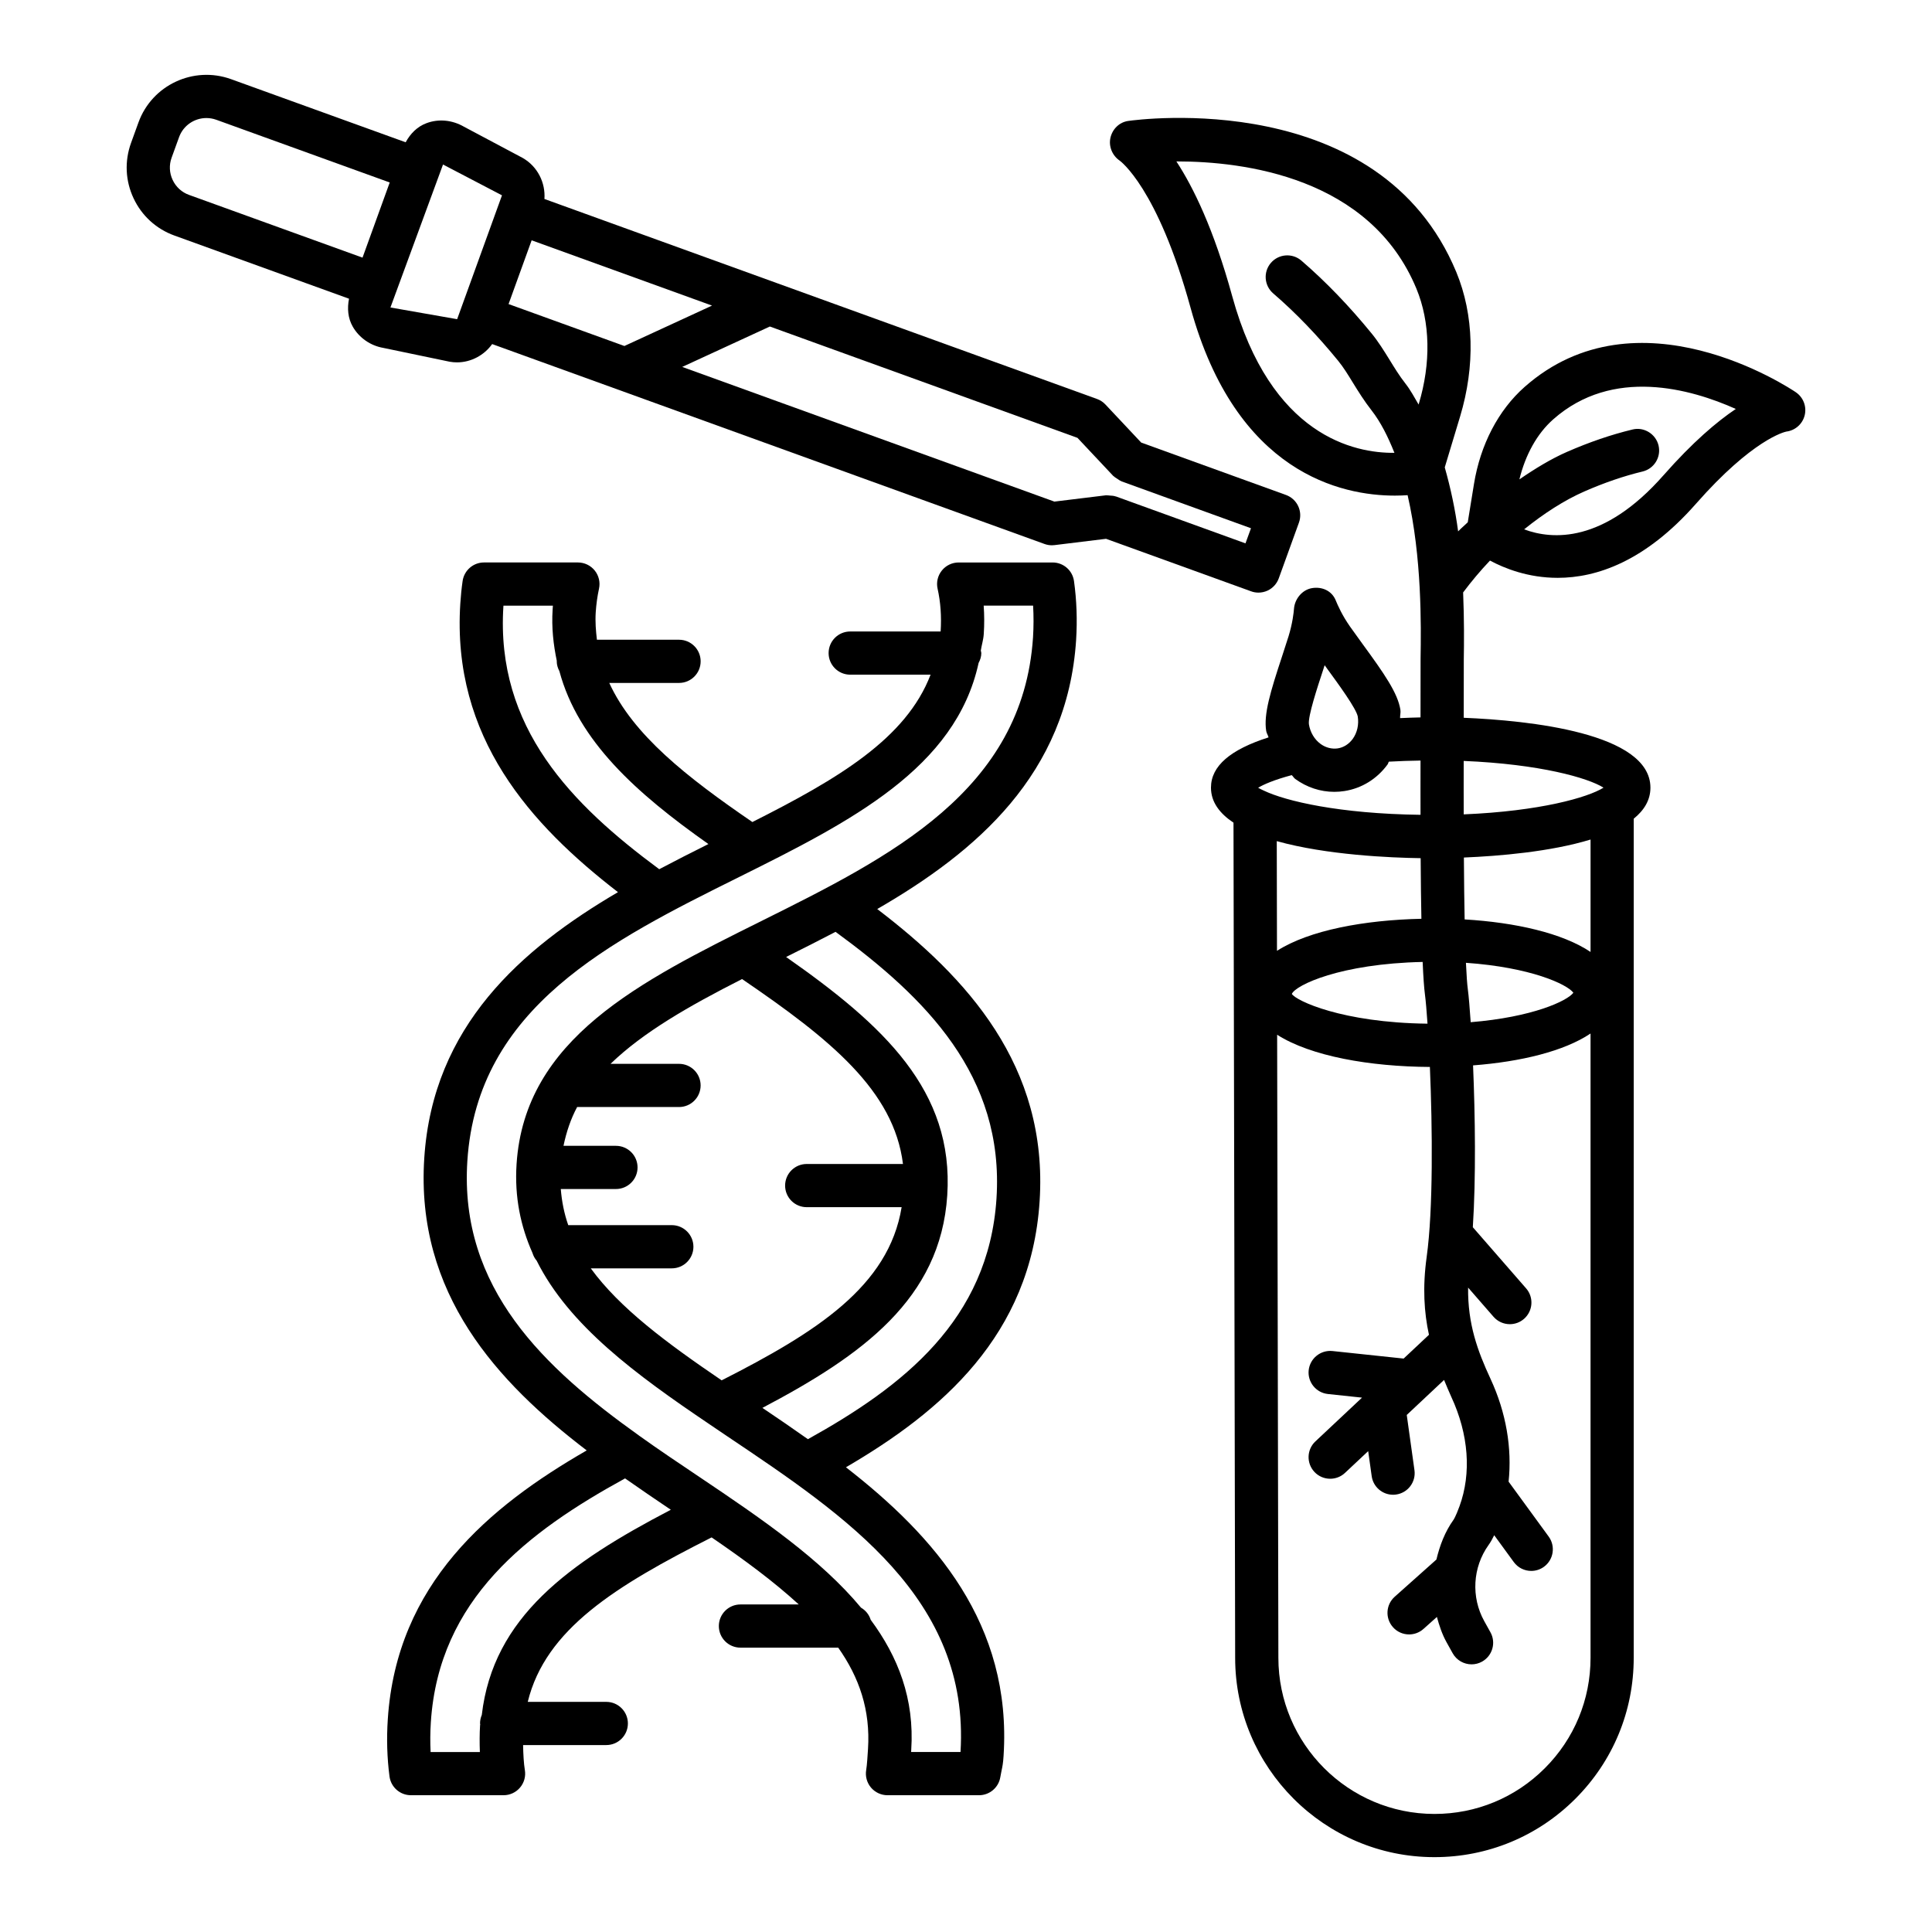 <?xml version="1.0" encoding="UTF-8"?>
<!-- Uploaded to: SVG Find, www.svgrepo.com, Generator: SVG Find Mixer Tools -->
<svg fill="#000000" width="800px" height="800px" version="1.1" viewBox="144 144 512 512" xmlns="http://www.w3.org/2000/svg">
 <g>
  <path d="m619.92 247.95c-1.691-1.141-41.918-27.891-71.887-1.406-6.961 6.156-11.719 15.293-13.418 25.734l-1.645 10.137c-0.836 0.824-1.738 1.551-2.551 2.406-0.746-5.644-1.961-11.379-3.543-16.961l4.066-13.484c4.031-13.371 3.676-26.957-1-38.258-20.336-49.027-84.234-40.449-86.973-40.066-2.336 0.336-4.144 2.125-4.684 4.426-0.531 2.301 0.477 4.746 2.426 6.074 0.105 0.07 10.055 7.164 18.805 39.023 12.078 43.953 40.121 49.766 54.121 49.766 1.254 0 2.391-0.047 3.394-0.117 3.793 16.441 3.582 34.574 3.438 43.258l-0.016 15.637c-1.855 0.023-3.613 0.121-5.414 0.188-0.031-0.742 0.199-1.469 0.082-2.211-0.691-4.41-4.254-9.531-10.035-17.445l-3.32-4.613c-2.07-2.957-3.199-5.516-3.836-7.059-1.035-2.418-3.57-3.559-6.215-3.125-2.602 0.426-4.59 2.844-4.793 5.473-0.078 1.035-0.379 3.824-1.434 7.269l-1.762 5.453c-3.062 9.289-4.871 15.242-4.172 19.645 0.094 0.613 0.473 1.121 0.625 1.719-10.047 3.207-15.258 7.547-15.258 13.328 0 3.836 2.336 6.852 5.969 9.277l0.441 221.34c0 29.086 23.664 52.777 52.75 52.805h0.055c14.102 0 27.352-5.484 37.328-15.445 9.988-9.98 15.488-23.242 15.488-37.363l0.004-222.39c2.754-2.234 4.426-4.938 4.426-8.223 0-14.543-32.312-17.812-49.477-18.523l0.016-15.547c0.07-4.168 0.121-10.477-0.176-17.668 2.203-2.945 4.582-5.777 7.117-8.445 3.856 2.066 10.105 4.574 17.945 4.574 10.273 0 23.18-4.324 36.656-19.645 14.961-16.996 23.391-19.004 23.922-19.113 2.32-0.281 4.25-1.949 4.852-4.223 0.621-2.348-0.309-4.836-2.32-6.199zm-99.934 3.125-0.039 0.133c-1.117-1.906-2.168-3.875-3.504-5.578-1.602-2.039-2.914-4.199-4.191-6.277-1.539-2.488-3.031-4.879-4.731-6.953-5.941-7.289-12.211-13.797-18.641-19.336-2.398-2.062-6.012-1.797-8.078 0.602-2.062 2.398-1.789 6.012 0.602 8.078 5.926 5.102 11.727 11.121 17.242 17.891 1.398 1.711 2.602 3.691 3.859 5.738 1.496 2.426 3.062 4.934 4.926 7.316 2.535 3.234 4.449 7.168 6.106 11.316-10.477 0.113-32.766-4.332-42.973-41.469-4.898-17.848-10.352-28.961-14.809-35.762h0.113c17.688 0 51.219 4.117 63.5 33.723 3.664 8.871 3.891 19.727 0.617 30.578zm2.32 164.21c-22.66-0.254-34.91-6.117-35.957-7.887 1.023-2.34 12.859-8.008 34.668-8.473 0.168 3.891 0.371 6.867 0.617 8.695 0.215 1.609 0.445 4.418 0.672 7.664zm-27.695-93.652 0.434-1.344 0.805 1.117c2.828 3.871 7.57 10.359 7.973 12.477 0.336 2.137-0.152 4.312-1.348 5.953-1 1.363-2.398 2.25-3.957 2.496h-0.008c-1.516 0.223-3.16-0.176-4.527-1.168-1.641-1.195-2.773-3.102-3.109-5.242-0.266-2.144 2.242-9.746 3.738-14.289zm-15.832 31.82c-0.473-0.23-1.008-0.469-1.359-0.688 1.445-0.879 4.293-2.121 8.902-3.348 0.348 0.297 0.547 0.738 0.918 1.004 3.09 2.25 6.695 3.426 10.371 3.426 0.887 0 1.789-0.07 2.684-0.211 4.578-0.711 8.637-3.223 11.434-7.059 0.156-0.215 0.184-0.5 0.332-0.727 2.731-0.152 5.523-0.254 8.391-0.293l-0.008 7.426c-0.004 2.445 0.004 4.672 0.008 6.953-21.582-0.277-35.719-3.648-41.492-6.398-0.062-0.023-0.117-0.059-0.18-0.086zm3.578 13.453c13.184 3.695 30.25 4.41 38.133 4.519 0.039 6.098 0.105 11.438 0.195 16.062-15.129 0.324-29.777 3.043-38.27 8.492zm83.156 29.371c-7.441-4.992-19.898-7.82-33.367-8.621-0.09-4.422-0.156-9.859-0.199-16.402 9.273-0.387 22.945-1.516 33.566-4.766zm-4.551 10.805c-1.621 2.191-10.875 6.484-27.211 7.812-0.254-3.727-0.52-6.941-0.766-8.789-0.164-1.23-0.336-3.481-0.496-6.953 17.156 1.195 26.809 5.684 28.473 7.93zm-29.066-61.426c20.266 0.844 32.953 4.496 37.055 7.082-4.106 2.582-16.793 6.234-37.051 7.078-0.004-2.258-0.012-4.348-0.012-6.816zm-1.125 197.55c-1.012 2.762-1.551 3.531-1.578 3.562-2.293 3.195-3.633 6.812-4.531 10.527l-11.047 9.852c-2.363 2.106-2.57 5.723-0.461 8.078 1.125 1.273 2.699 1.914 4.269 1.914 1.355 0 2.719-0.477 3.809-1.453l3.562-3.18c0.629 2.285 1.367 4.559 2.543 6.68l1.637 2.941c1.047 1.879 3 2.941 5.012 2.941 0.938 0 1.895-0.23 2.773-0.719 2.762-1.539 3.762-5.023 2.223-7.785l-1.637-2.941c-3.535-6.359-3.082-14.285 1.145-20.184 0.5-0.695 0.992-1.547 1.492-2.59l5.188 7.113c1.125 1.539 2.867 2.348 4.633 2.348 1.168 0 2.348-0.355 3.367-1.098 2.551-1.867 3.109-5.445 1.25-8l-10.625-14.562c0.926-8.871-0.617-18.254-4.812-27.293-3.394-7.316-6.039-14.488-5.918-24.133l6.734 7.731c1.133 1.301 2.727 1.965 4.32 1.965 1.336 0 2.676-0.461 3.762-1.406 2.383-2.082 2.637-5.695 0.559-8.078l-14.109-16.191c-0.004-0.004-0.012-0.008-0.016-0.012 0.848-13.016 0.625-29.621 0.062-42.895 12.613-0.965 24.105-3.734 31.133-8.445v165.46c0 11.055-4.305 21.449-12.133 29.262-7.805 7.801-18.191 12.098-29.234 12.098h-0.043c-22.785-0.027-41.316-18.574-41.316-41.375l-0.328-165.12c8.926 5.703 24.605 8.445 40.48 8.535 0.688 16.176 0.891 37.758-0.848 50.309-1.125 8.109-0.688 14.766 0.602 20.672l-6.711 6.301-18.867-2c-3.125-0.316-5.953 1.941-6.297 5.094-0.328 3.137 1.949 5.961 5.094 6.297l9.043 0.961-12.359 11.602c-2.305 2.16-2.418 5.785-0.25 8.094 1.125 1.195 2.648 1.801 4.172 1.801 1.406 0 2.816-0.508 3.922-1.551l6.148-5.769 0.926 6.625c0.398 2.867 2.852 4.934 5.66 4.934 0.266 0 0.531-0.016 0.797-0.055 3.133-0.434 5.32-3.328 4.879-6.457l-2.043-14.633 9.887-9.281c0.637 1.496 1.238 3.019 1.918 4.488 4.609 9.926 5.379 20.234 2.164 29.02zm54.098-273.28c-15.934 18.113-29.504 17.133-36.961 14.359 5.203-4.191 10.637-7.715 15.973-10.051 5.254-2.301 10.441-4.082 15.426-5.281 3.074-0.742 4.961-3.828 4.223-6.906-0.742-3.074-3.894-4.984-6.906-4.223-5.633 1.355-11.469 3.356-17.332 5.918-4.215 1.844-8.449 4.422-12.637 7.297 1.594-6.492 4.656-12.102 8.969-15.91 15.754-13.941 36.473-8.094 48.383-2.754-4.996 3.352-11.406 8.773-19.137 17.551z"/>
  <path d="m477.5 301.05c0.832 0 1.664-0.184 2.434-0.539 1.371-0.641 2.434-1.812 2.949-3.234l5.348-14.773c1.078-2.977-0.461-6.254-3.43-7.332l-38.371-13.887-9.48-10.09c-0.613-0.656-1.375-1.152-2.223-1.461l-84.938-30.742c-0.031-0.012-0.059-0.02-0.086-0.031l-61.422-22.23c0.301-4.258-1.762-8.566-5.742-10.863l-15.586-8.289c-3.094-1.789-6.707-2.137-9.902-0.945-2.473 0.902-4.312 2.797-5.543 5.074l-46.297-16.738c-9.922-3.57-20.926 1.559-24.516 11.48l-1.973 5.445c-1.738 4.816-1.504 10.016 0.672 14.648 2.168 4.633 6.016 8.141 10.816 9.875l46.285 16.746c-0.504 2.535-0.312 5.156 1.008 7.434 1.707 2.957 4.695 5.012 8.031 5.59l17.652 3.676c0.641 0.113 1.285 0.168 1.922 0.168 3.719 0 7.195-1.879 9.32-4.848l146.38 52.977c0.629 0.23 1.285 0.344 1.949 0.344 0.23 0 0.461-0.016 0.699-0.043l13.656-1.672 38.438 13.914c0.625 0.234 1.289 0.348 1.945 0.348zm-234.89-95.785-2.539 7.012-45.973-16.625c-1.93-0.691-3.473-2.106-4.348-3.969-0.875-1.859-0.973-3.957-0.273-5.883l1.973-5.445c1.133-3.133 4.094-5.074 7.246-5.074 0.867 0 1.746 0.148 2.606 0.453l45.977 16.625zm33.469-6.867-0.004 0.004-1.48 4.09-9.449 26.098-17.676-3.102 13.934-37.887 15.625 8.164zm2.695 26.184 6.117-16.898 47.805 17.301-23.223 10.707zm195.29 63.414-34.281-12.414c-0.031-0.012-0.066-0.004-0.098-0.016-0.512-0.176-1.055-0.219-1.613-0.242-0.223-0.012-0.441-0.066-0.66-0.051-0.098 0.008-0.184-0.035-0.281-0.02l-13.711 1.676-98.625-35.691 23.223-10.707 81.52 29.504 9.477 10.086c0.047 0.051 0.113 0.066 0.164 0.113 0.258 0.254 0.582 0.426 0.887 0.633 0.336 0.227 0.652 0.477 1.023 0.621 0.059 0.023 0.094 0.07 0.152 0.09l34.281 12.414z"/>
  <path d="m429.18 313.62c0.336-5.312 0.148-10.566-0.559-15.625-0.391-2.828-2.809-4.934-5.668-4.934h-24.895c-1.738 0-3.383 0.789-4.465 2.144-1.09 1.355-1.504 3.133-1.117 4.828 0.789 3.535 1.055 7.324 0.805 11.266 0 0.02-0.008 0.031-0.008 0.051h-23.961c-3.16 0-5.723 2.566-5.723 5.723 0 3.16 2.566 5.723 5.723 5.723h21.301c-6.488 16.945-24.488 27.582-47.223 39.051-17.418-11.922-31.602-23.078-37.93-36.863h18.496c3.16 0 5.723-2.566 5.723-5.723 0-3.16-2.566-5.723-5.723-5.723h-21.766c-0.281-2.359-0.48-4.75-0.316-7.289 0.148-2.172 0.434-4.242 0.867-6.242 0.371-1.691-0.043-3.465-1.133-4.816-1.082-1.348-2.727-2.133-4.457-2.133h-24.887c-2.852 0-5.262 2.098-5.668 4.914-0.281 1.957-0.48 3.941-0.609 5.941-2.316 35.594 18.75 58.727 41.781 76.516-25.621 15.035-49.062 35.48-51.332 70.469-2.344 35.938 19.355 59.402 43.047 77.48-25.836 14.867-50.391 35.328-52.715 71.266-0.344 5.144-0.188 10.238 0.453 15.125 0.371 2.852 2.801 4.984 5.676 4.984h24.551c1.684 0 3.285-0.742 4.367-2.027 1.09-1.285 1.559-2.984 1.277-4.641-0.289-1.711-0.422-4.156-0.469-6.625h22.051c3.16 0 5.723-2.566 5.723-5.723 0-3.16-2.566-5.723-5.723-5.723h-20.816c4.715-19.297 23.32-30.746 48.727-43.586 8.75 5.984 16.562 11.773 23.094 17.77h-15.457c-3.16 0-5.723 2.566-5.723 5.723 0 3.16 2.566 5.723 5.723 5.723h25.91c5.559 7.867 8.566 16.527 7.894 26.887-0.105 1.621-0.258 4.215-0.48 5.547-0.281 1.656 0.188 3.363 1.273 4.648 1.09 1.285 2.691 2.027 4.375 2.027h24.25c2.809 0 5.207-2.039 5.652-4.816l0.309-1.621c0.238-1.125 0.426-1.992 0.547-3.957 2.277-34.984-18.312-58.293-41.773-76.516 25.133-14.66 49.016-34.875 51.324-70.465 2.344-35.934-19.34-59.398-43.027-77.473 26.145-15.105 50.383-35.668 52.703-71.285zm-151.77-8.973c0-0.043 0-0.09 0.008-0.141h13.105c-0.027 0.328-0.051 0.664-0.07 1-0.316 4.879 0.215 9.355 1.109 13.664 0 0.031-0.02 0.059-0.02 0.09 0 0.953 0.293 1.812 0.703 2.606 4.981 18.539 20.395 32.348 39.492 45.816-4.273 2.129-8.637 4.344-13.031 6.668-23.059-17.051-43.402-37.461-41.297-69.703zm-5.731 293.84c-0.297 0.691-0.465 1.449-0.465 2.246 0 0.086 0.047 0.16 0.051 0.246-0.008 0.09-0.035 0.164-0.043 0.258-0.133 2.144-0.148 4.648-0.051 7.066h-13.055c-0.133-2.602-0.113-5.242 0.062-7.918 2.117-32.578 25.645-50.441 51.469-64.594 4.039 2.824 8.094 5.602 12.129 8.312-26.996 14.078-47.086 28.441-50.098 54.383zm136.4-136.85c-2.102 32.23-24.91 49.844-49.973 63.762-4.059-2.875-8.098-5.633-12.059-8.297 26.363-13.879 47.207-28.848 48.984-56.312 1.809-27.758-16.852-45.09-42.707-63.18 4.285-2.133 8.68-4.344 13.109-6.664 23.762 17.371 44.762 38.117 42.645 70.691zm-86.043 7.039h-27.445c-1.066-3.031-1.707-6.231-1.977-9.574h14.621c3.16 0 5.723-2.566 5.723-5.723 0-3.16-2.566-5.723-5.723-5.723h-13.902c0.762-3.672 1.922-7.121 3.613-10.281h27.004c3.16 0 5.723-2.566 5.723-5.723 0-3.16-2.566-5.723-5.723-5.723l-18.148-0.004c8.637-8.359 20.738-15.301 34.855-22.465 23.32 15.891 40.227 29.547 42.641 49.008h-25.512c-3.16 0-5.723 2.566-5.723 5.723 0 3.16 2.566 5.723 5.723 5.723h25.156c-3.438 21.008-22.617 33.141-47.695 45.891-14.57-9.906-27-19.125-34.684-29.68h21.477c3.16 0 5.723-2.566 5.723-5.723-0.004-3.164-2.566-5.727-5.727-5.727zm23.672-80.559c-32.219 16.027-62.652 31.164-64.812 64.367-0.57 8.773 1.082 16.504 4.219 23.57 0.234 0.762 0.598 1.449 1.105 2.035 8.531 17.133 26.289 30.18 45.621 43.23 0.023 0.012 0.039 0.027 0.062 0.043 1.648 1.113 3.269 2.223 4.934 3.34 31.547 21.176 64.172 43.07 61.711 83.598h-13.09c0.008-0.184 0.02-0.355 0.027-0.531 0.883-13.551-3.461-24.66-10.746-34.508-0.426-1.383-1.336-2.496-2.562-3.211-10.652-12.82-26.305-23.543-42.664-34.527-5.352-3.594-10.84-7.269-16.227-11.121v-0.008c-24.895-17.777-47.633-38.906-45.434-72.758 2.648-40.715 37.914-58.258 72.039-75.227 29.578-14.703 57.367-28.832 63.445-56.719 0.422-0.797 0.719-1.66 0.719-2.625 0-0.23-0.105-0.43-0.133-0.656 0.223-1.484 0.68-2.816 0.781-4.379 0.168-2.551 0.16-5.066-0.02-7.535h13.098c0.16 2.754 0.152 5.555-0.02 8.379-2.664 40.73-37.93 58.266-72.055 75.242z"/>
 </g>
</svg>